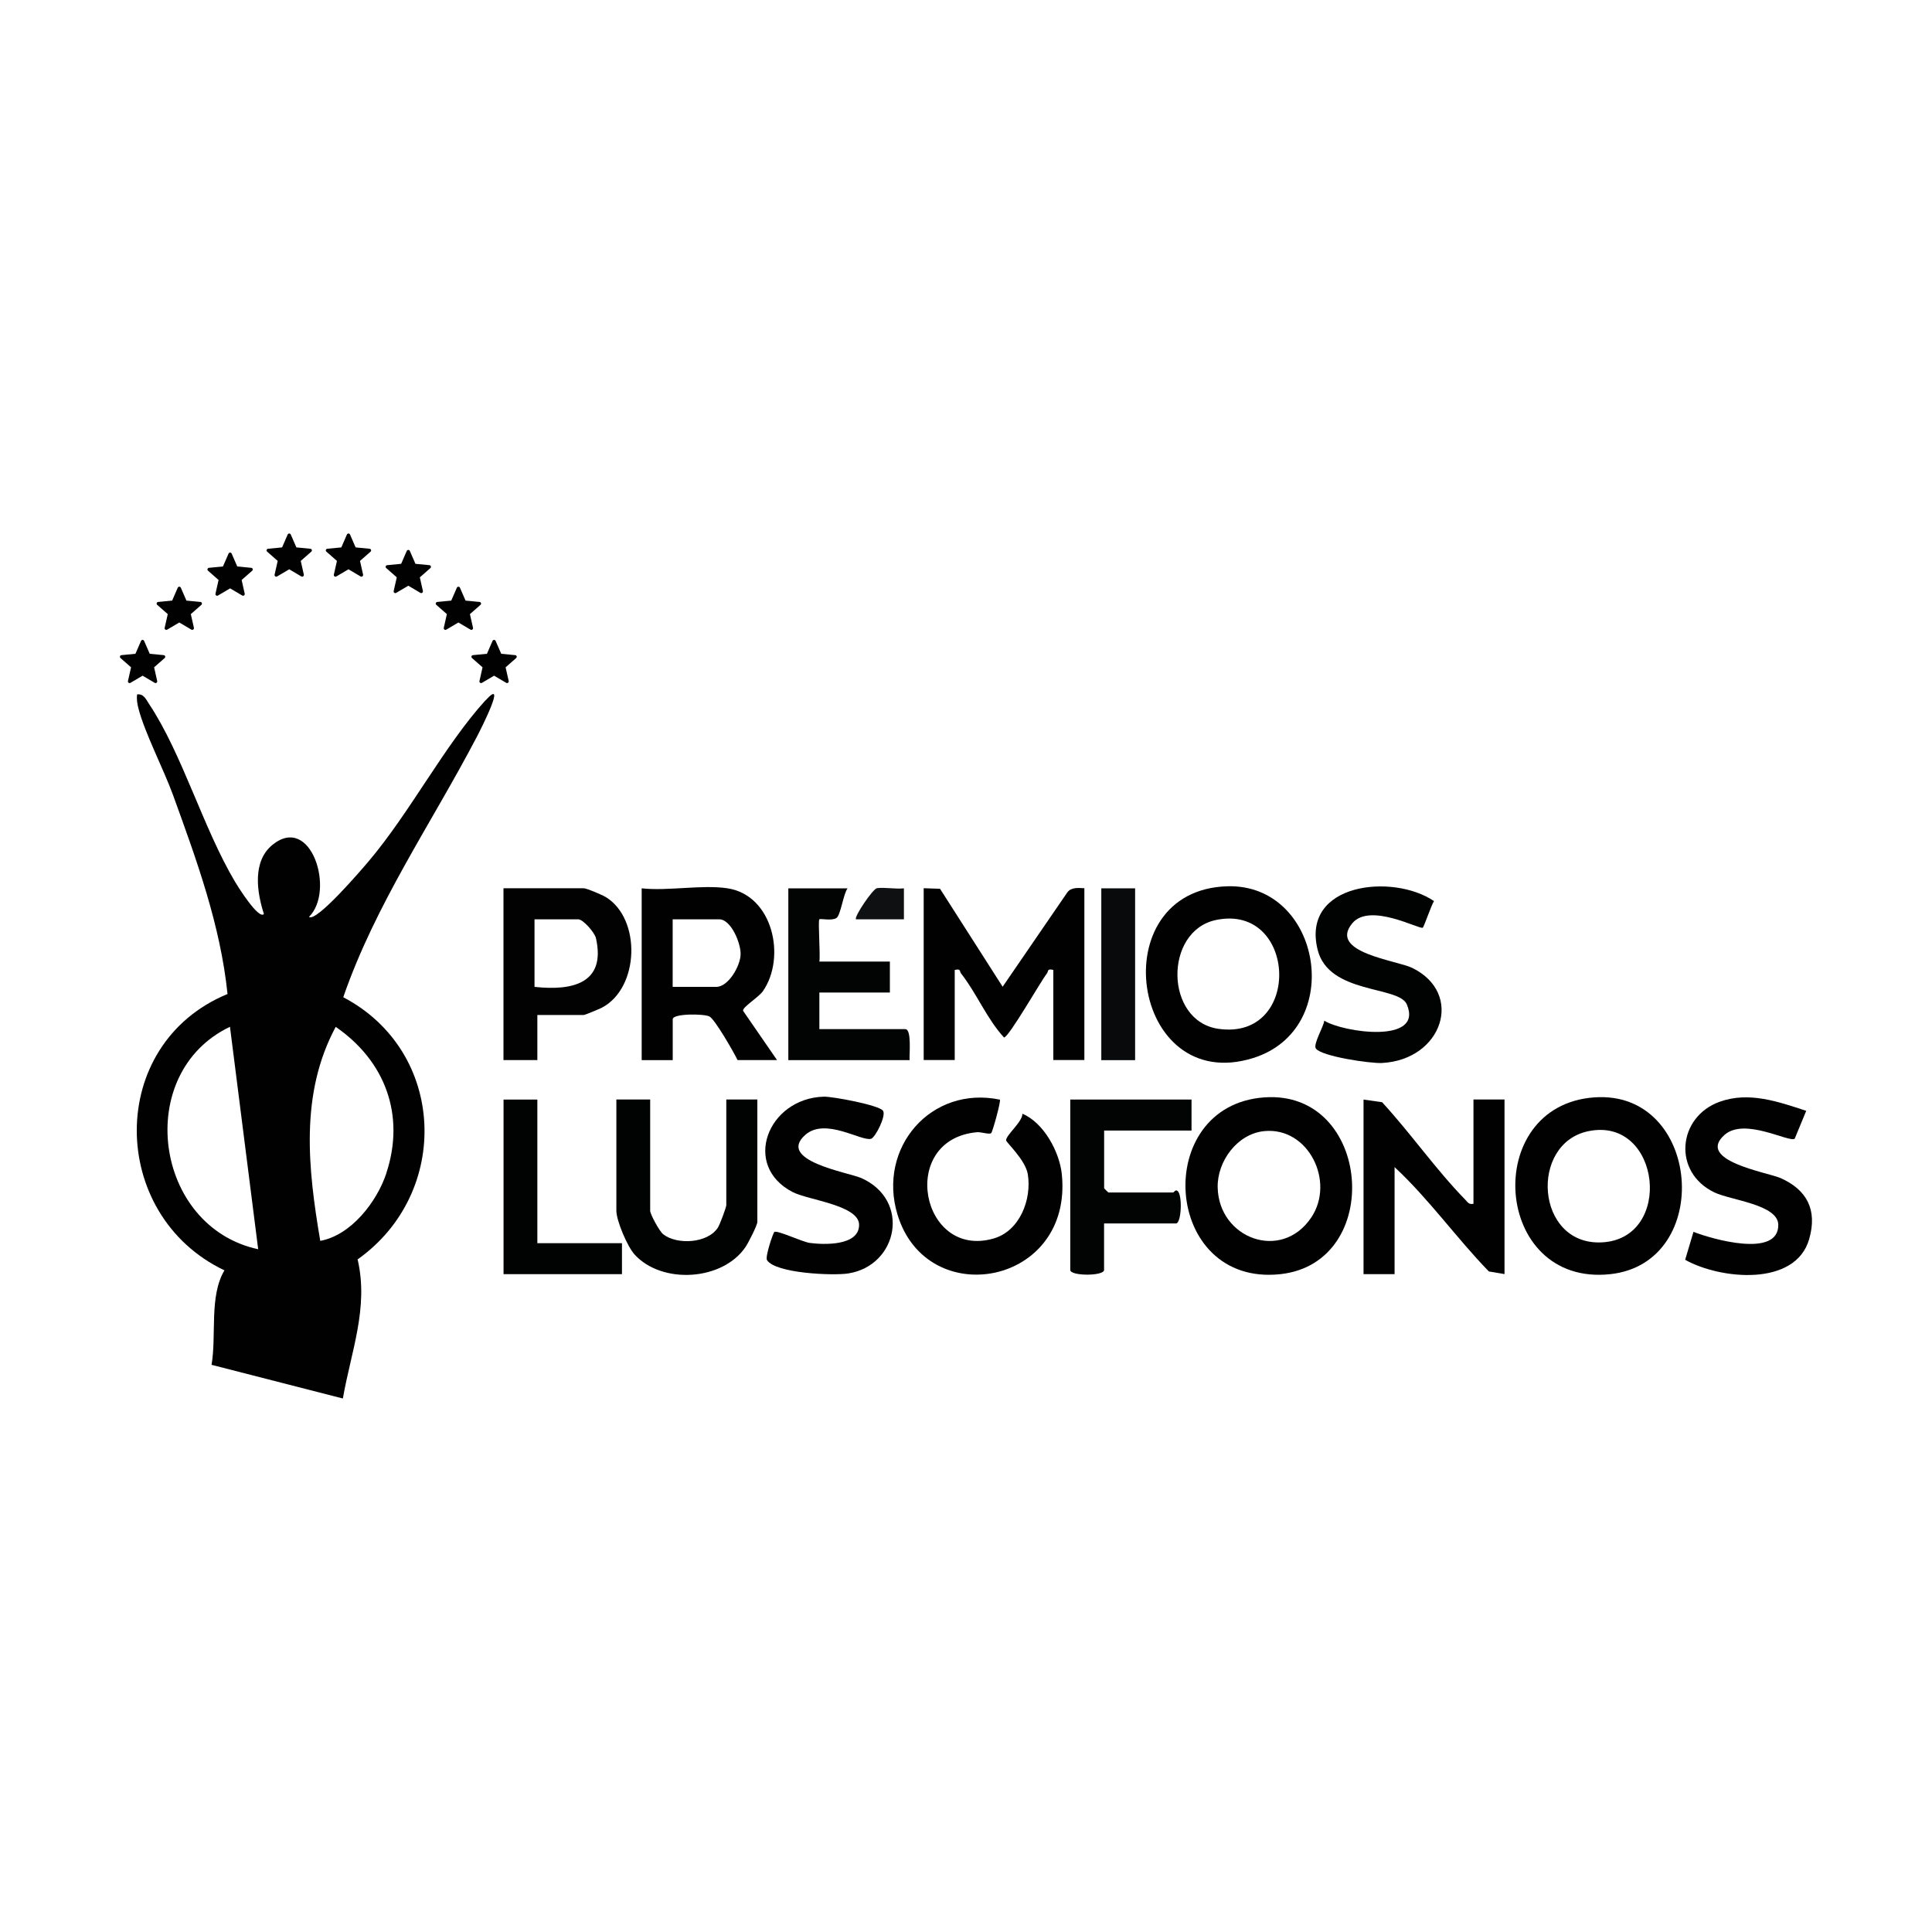 <svg xmlns="http://www.w3.org/2000/svg" id="Camada_1" data-name="Camada 1" viewBox="0 0 300 300"><defs><style>      .cls-1 {        fill: #010101;      }      .cls-2 {        fill: #020203;      }      .cls-3 {        fill: #0f1012;      }      .cls-4 {        fill: #010102;      }      .cls-5 {        fill: #020303;      }      .cls-6 {        fill: #080a0b;      }      .cls-7 {        fill: #010202;      }    </style></defs><path class="cls-1" d="M75.38,108.75c-6.38,7.01-11.69,17.4-18.22,25.09-.97,1.14-8.06,9.44-9.18,8.53,4.09-4,.34-16.12-5.7-11.16-3.11,2.56-2.4,7.32-1.3,10.72-.83.92-4.14-4.43-4.45-4.95-5.01-8.4-8.19-19.87-13.41-27.71-.45-.68-.82-1.58-1.83-1.44-.1.77.02,1.45.21,2.19.98,3.79,3.9,9.41,5.37,13.44,3.65,10.07,7.35,20.14,8.46,30.89-18.88,7.78-18.54,34.31-.48,42.91-2.39,4.02-1.21,10.04-2,14.67l20.39,5.23c1.27-7.31,4.04-14.09,2.29-21.6,14.58-10.35,13.79-32.3-2.23-40.71,5.03-14.53,13.72-27.01,20.75-40.45.56-1.06,4.81-9.45,1.35-5.65ZM35.71,159.44l4.38,34.54c-16.21-3.48-19.43-27.37-4.38-34.54ZM60,182.16c-1.46,4.44-5.48,9.65-10.27,10.52-1.91-11.23-3.19-22.84,2.4-33.23,7.68,5.29,10.83,13.71,7.86,22.71Z"></path><path class="cls-1" d="M148.24,150.62c1.02-.25.72.2,1,.55,2.45,3.12,3.96,6.98,6.66,9.93.74,0,5.68-8.68,6.66-9.94.28-.37-.01-.79,1-.55v13.99h4.82v-26.68c-.94-.03-2.01-.19-2.64.64l-10.05,14.66-9.72-15.21-2.54-.09v26.68h4.82v-13.99Z"></path><path class="cls-4" d="M196.33,170.4c-17.61,1.25-15.77,29.43,2.49,27.45,16.21-1.76,14.17-28.64-2.49-27.45ZM203.6,189.07c-4.64,6.88-14.35,3.23-14.52-4.68-.09-4.07,3.05-8.34,7.23-8.75,6.85-.68,11.06,7.84,7.29,13.43Z"></path><path class="cls-4" d="M247.56,170.4c-17.65,1.26-15.75,29.43,2.49,27.45,16.18-1.75,14.14-28.64-2.49-27.45ZM248.62,192.92c-10.17.39-11.18-15.37-1.98-17.27,11.3-2.34,13.34,16.84,1.98,17.27Z"></path><path class="cls-4" d="M104.46,158.27c0-.91,4.81-.87,5.69-.44.84.41,3.79,5.55,4.38,6.78h6.13l-5.28-7.66c-.09-.58,2.42-2.08,3.09-3.05,3.62-5.22,1.58-14.86-5.48-15.96-3.92-.61-9.27.45-13.35,0v26.68h4.82v-6.34ZM104.46,142.75h7.22c1.84,0,3.38,3.73,3.32,5.47-.06,1.83-1.92,5.02-3.76,5.02h-6.79v-10.5Z"></path><path class="cls-1" d="M228.81,186.92c-.73.16-.89-.23-1.31-.66-4.58-4.7-8.44-10.28-12.89-15.11l-2.88-.41v27.11h4.82v-16.62c5.33,4.94,9.57,10.98,14.64,16.2l2.43.41v-27.11h-4.82v16.18Z"></path><path class="cls-4" d="M158.76,172.92c.05,1.26-2.59,3.36-2.53,4.16.02.32,3.01,3.03,3.37,5.27.62,3.88-1.23,8.78-5.3,9.96-11.32,3.28-14.91-15.37-2.61-16.5.65-.06,1.86.38,2.21.15.22-.15,1.56-5.03,1.36-5.21-10.7-2.22-19.04,7.46-15.9,17.84,4.59,15.16,27.27,10.99,25.52-6.25-.36-3.51-2.82-8.01-6.12-9.4Z"></path><path class="cls-4" d="M194.56,164.3c14.48-4.5,10.68-27.07-3.94-26.68-19.63.52-15.04,32.57,3.94,26.68ZM188.84,142.85c12.55-2.59,13.43,18.75.38,16.91-8.39-1.18-8.52-15.23-.38-16.91Z"></path><path class="cls-7" d="M112.78,187.13c0,.34-1.01,3.05-1.31,3.5-1.59,2.45-6.34,2.7-8.48,1.03-.61-.48-2.03-3.12-2.03-3.66v-17.27h-5.25v17.27c0,1.55,1.72,5.59,2.83,6.8,4.24,4.66,13.67,4.11,17.24-1.19.43-.63,1.82-3.37,1.82-3.86v-19.02h-4.82v16.4Z"></path><path class="cls-2" d="M78.19,164.61h5.25v-7h7.22c.15,0,2.43-.94,2.8-1.14,5.83-3.05,6.14-13.76.63-17.16-.55-.34-2.99-1.38-3.43-1.38h-12.48v26.68ZM83,142.75h6.79c.75,0,2.55,2.05,2.75,2.93,1.6,7.11-3.79,8.19-9.54,7.56v-10.5Z"></path><path class="cls-4" d="M133.66,182.9c-1.93-.84-13.14-2.68-8.61-6.68,3.12-2.75,8.7,1.05,10.21.61.67-.2,2.39-3.61,1.85-4.36-.61-.87-7.84-2.22-9.2-2.18-8.71.26-12.78,10.75-4.79,14.83,2.43,1.24,10.29,2.03,10.28,5.08,0,3.31-5.54,3.09-7.67,2.8-1.13-.15-5.05-2.02-5.49-1.7-.19.13-1.46,3.87-1.14,4.37,1.32,2.07,10.28,2.44,12.62,2.07,7.74-1.22,9.77-11.43,1.94-14.85Z"></path><path class="cls-4" d="M276.4,182.9c-1.93-.84-13.14-2.68-8.61-6.68,3.12-2.75,10.01,1.23,10.89.6l1.79-4.33c-4.35-1.43-8.91-3.04-13.44-1.41-6.54,2.35-7.36,10.97-.79,14.09,2.55,1.21,9.85,1.87,9.89,5.01.07,5.22-10.31,2.22-13.17,1.1l-1.29,4.34c5.4,3.04,17.12,4.24,19.26-3.22,1.29-4.51-.31-7.66-4.53-9.51Z"></path><path class="cls-7" d="M205.63,158.5c-.09.91-1.77,3.67-1.3,4.32.89,1.22,8.49,2.34,10.27,2.24,9.38-.5,12.81-10.8,4.68-14.77-2.4-1.17-13.06-2.37-9.31-6.91,2.73-3.31,10.49,1.01,10.96.67.18-.13,1.34-3.53,1.74-4.13-6.39-4.34-20.65-2.82-18.07,7.55,1.72,6.95,12.61,5.57,13.85,8.49,2.64,6.2-9.93,4.35-12.82,2.53Z"></path><path class="cls-5" d="M140.58,159.8h-13.35v-5.68h10.95v-4.81h-10.95c.18-.98-.24-6.33,0-6.56.16-.16,1.92.28,2.65-.2.66-.43,1.07-3.74,1.73-4.61h-9.2v26.68h18.83c-.06-.88.35-4.81-.66-4.81Z"></path><path class="cls-5" d="M182.18,185.17h-10.07s-.66-.61-.66-.66v-8.96h13.57v-4.81h-18.83v26.46c0,.97,5.25.97,5.25,0v-7.22h11.17c.84,0,1.04-4.5.22-5.06-.31-.26-.55.25-.66.25Z"></path><polygon class="cls-7" points="83.44 170.74 78.19 170.74 78.19 197.85 96.58 197.85 96.58 193.04 83.44 193.04 83.44 170.74"></polygon><rect class="cls-6" x="171.01" y="137.94" width="5.25" height="26.68"></rect><path class="cls-3" d="M140.36,142.75v-4.81c-1.33.14-2.89-.18-4.17-.03-.65.08-3.64,4.52-3.27,4.84h7.44Z"></path><path class="cls-1" d="M24.02,106.03c.2.12.43-.06.39-.28l-.48-2.13,1.64-1.44c.17-.15.08-.43-.15-.45l-2.17-.21-.87-2c-.09-.21-.39-.21-.48,0l-.87,2-2.17.21c-.23.02-.32.3-.15.45l1.64,1.44-.48,2.13c-.05.22.19.4.39.28l1.88-1.11,1.88,1.11Z"></path><path class="cls-1" d="M26.05,95.36l-.48,2.13c-.05.22.19.4.39.28l1.88-1.11,1.88,1.11c.2.12.43-.06.39-.28l-.48-2.13,1.64-1.44c.17-.15.08-.43-.15-.45l-2.17-.21-.87-2c-.09-.21-.39-.21-.48,0l-.87,2-2.17.21c-.23.02-.32.3-.15.45l1.64,1.44Z"></path><path class="cls-1" d="M33.94,90.06l-.48,2.13c-.05.22.19.4.39.28l1.88-1.11,1.88,1.11c.2.12.43-.06.39-.28l-.48-2.13,1.64-1.44c.17-.15.08-.43-.15-.45l-2.17-.21-.87-2c-.09-.21-.39-.21-.48,0l-.87,2-2.17.21c-.23.02-.32.3-.15.45l1.64,1.44Z"></path><path class="cls-1" d="M43.12,87.1l-.48,2.13c-.05.22.19.4.39.28l1.88-1.11,1.88,1.11c.2.12.43-.06.39-.28l-.48-2.13,1.64-1.44c.17-.15.08-.43-.15-.45l-2.17-.21-.87-2c-.09-.21-.39-.21-.48,0l-.87,2-2.17.21c-.23.02-.32.3-.15.45l1.64,1.44Z"></path><path class="cls-1" d="M52.32,87.1l-.48,2.13c-.05.22.19.4.39.28l1.88-1.11,1.88,1.11c.2.12.43-.06.39-.28l-.48-2.13,1.64-1.44c.17-.15.08-.43-.15-.45l-2.17-.21-.87-2c-.09-.21-.39-.21-.48,0l-.87,2-2.17.21c-.23.02-.32.3-.15.45l1.64,1.44Z"></path><path class="cls-1" d="M61.61,89.65l-.48,2.13c-.05.22.19.4.39.28l1.88-1.11,1.88,1.11c.2.12.43-.06.39-.28l-.48-2.13,1.64-1.44c.17-.15.08-.43-.15-.45l-2.17-.21-.87-2c-.09-.21-.39-.21-.48,0l-.87,2-2.17.21c-.23.02-.32.3-.15.45l1.64,1.44Z"></path><path class="cls-1" d="M69.39,95.36l-.48,2.13c-.05.22.19.4.39.28l1.88-1.11,1.88,1.11c.2.12.43-.06.39-.28l-.48-2.13,1.64-1.44c.17-.15.08-.43-.15-.45l-2.17-.21-.87-2c-.09-.21-.39-.21-.48,0l-.87,2-2.17.21c-.23.02-.32.3-.15.45l1.64,1.44Z"></path><path class="cls-1" d="M78.99,105.75l-.48-2.13,1.64-1.44c.17-.15.08-.43-.15-.45l-2.17-.21-.87-2c-.09-.21-.39-.21-.48,0l-.87,2-2.17.21c-.23.02-.32.3-.15.45l1.64,1.44-.48,2.13c-.05.22.19.4.39.28l1.88-1.11,1.88,1.11c.2.12.43-.06.39-.28Z"></path></svg>